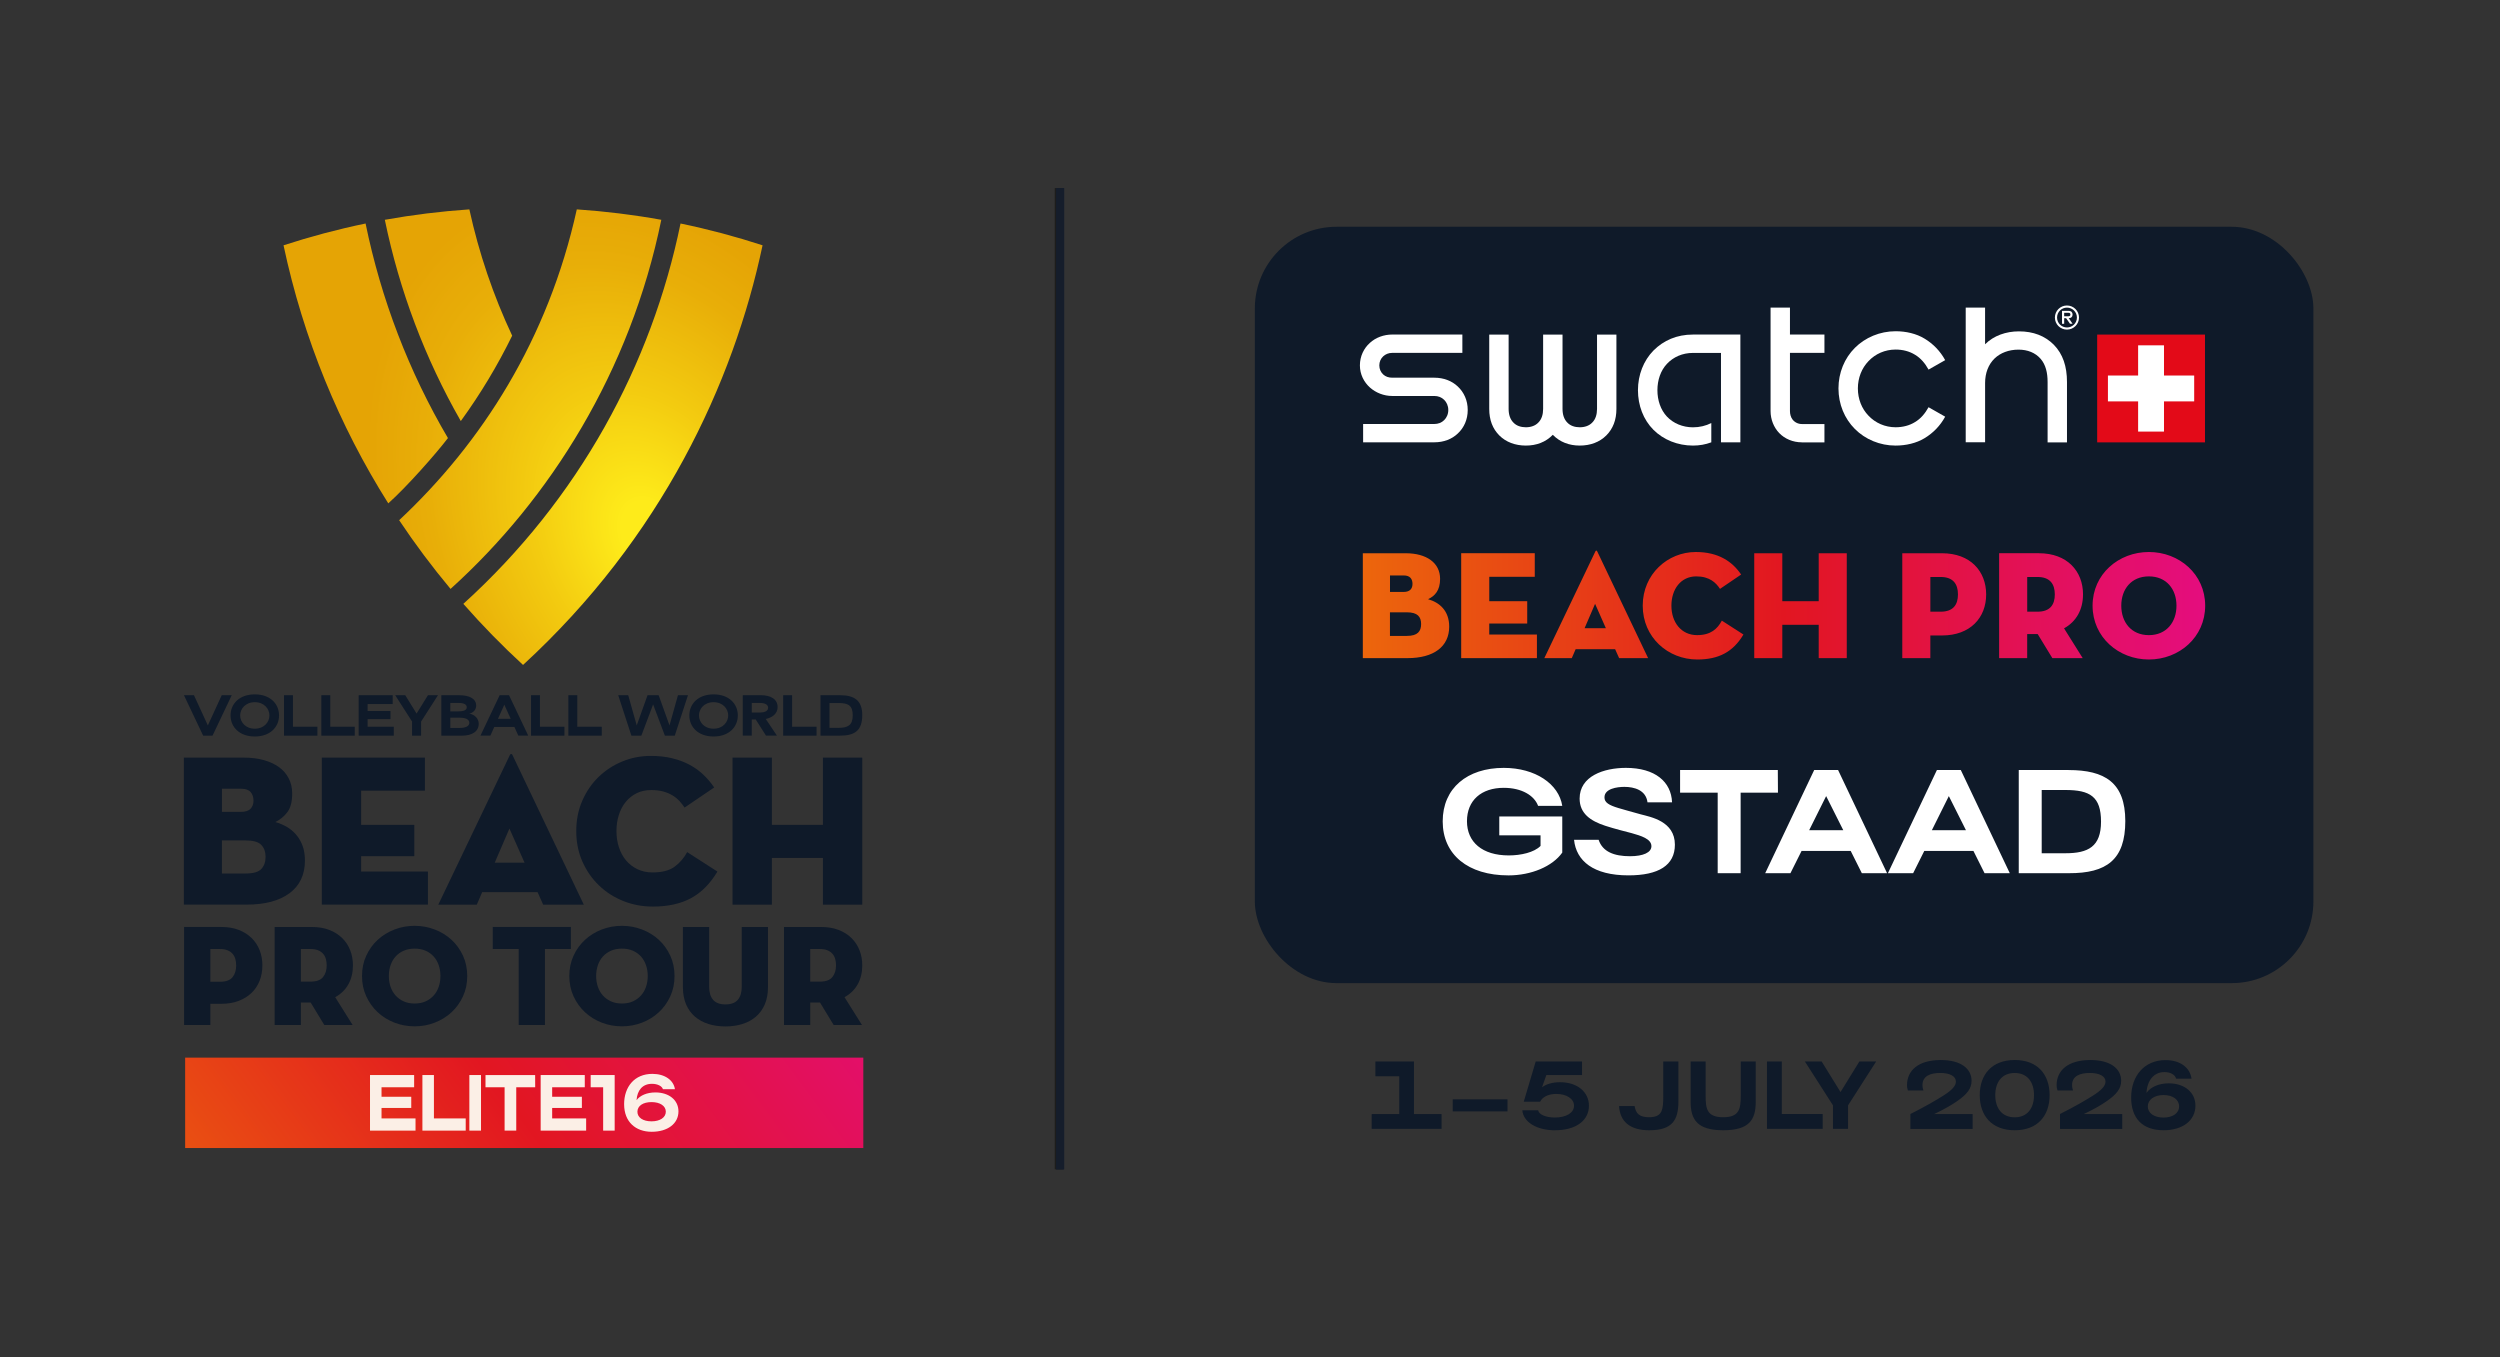 <?xml version="1.0" encoding="UTF-8"?>
<svg id="Logo" xmlns="http://www.w3.org/2000/svg" xmlns:xlink="http://www.w3.org/1999/xlink" version="1.1" viewBox="0 0 1241.93 674.31">
  <rect x="0" y="0" width="1241.93" height="674.31" fill="#333333" stroke="none"/>
  <!-- Generator: Adobe Illustrator 30.0.0, SVG Export Plug-In . SVG Version: 2.1.1 Build 123)  -->
  <defs>
    <style>
      .st0 {
        fill: url(#Scorching_Sun);
      }

      .st1 {
        fill: url(#radial-gradient);
      }

      .st2 {
        fill: #fbefe6;
      }

      .st3 {
        fill: #fff;
      }

      .st4 {
        fill: #1d1d1c;
      }

      .st5 {
        fill: #e30a18;
      }

      .st6 {
        fill: #0f1a29;
      }

      .st7 {
        fill: url(#Scorching_Sun1);
      }

      .st8 {
        fill: #151d2b;
      }
    </style>
    <linearGradient id="Scorching_Sun" data-name="Scorching Sun" x1="677.01" y1="300.57" x2="1095.47" y2="300.57" gradientUnits="userSpaceOnUse">
      <stop offset="0" stop-color="#ec660c"/>
      <stop offset=".5" stop-color="#e21621"/>
      <stop offset="1" stop-color="#e40d7e"/>
    </linearGradient>
    <linearGradient id="Scorching_Sun1" data-name="Scorching Sun" x1="97.27" y1="669.67" x2="415.09" y2="432.37" xlink:href="#Scorching_Sun"/>
    <radialGradient id="radial-gradient" cx="323.47" cy="266.98" fx="323.47" fy="266.98" r="235.93" gradientTransform="translate(298.36 641.12) rotate(-116.55) scale(1 .71)" gradientUnits="userSpaceOnUse">
      <stop offset=".08" stop-color="#feeb1a"/>
      <stop offset=".33" stop-color="#f3cb10"/>
      <stop offset=".61" stop-color="#e8ae08"/>
      <stop offset=".77" stop-color="#e5a405"/>
    </radialGradient>
  </defs>
  <rect class="st8" x="524.63" y="93.4" width="4" height="487.5"/>
  <rect class="st4" x="523.96" y="93.4" width="4" height="487.5"/>
  <path class="st6" d="M1074.76,555.18c-4.67,0-7.8-2.25-7.8-5.55s3.17-5.64,7.8-5.64,7.75,2.25,7.75,5.64-3.17,5.55-7.75,5.55M1074.81,561.48c9.47,0,15.82-4.85,15.82-12.25,0-6.52-5.37-11.06-13.26-11.06-5.02,0-9.08,1.89-11.06,4.76.35-6.34,3.79-10.35,8.9-10.35,2.69,0,5.2,1.06,5.82,3.26h7.67c-.84-5.68-5.82-9.21-12.95-9.21-10.4,0-17.05,7.75-17.05,18.59,0,10.13,5.42,16.26,16.12,16.26M1054.28,560.82v-7.4h-19.08c5.24-2.51,8.72-4.54,11.54-6.52,4.67-3.26,7-6.12,7-9.96,0-5.9-5.07-10.35-15.33-10.35-11.28,0-16.74,5.33-16.74,12.47,0,1.01.09,1.54.44,2.64h7.71c-.31-1.01-.48-1.54-.48-2.6,0-4.58,3.88-6.08,8.86-6.08,4.71,0,7.75,1.59,7.75,4.27,0,2.16-1.94,4.27-6.26,7-3.57,2.25-8.46,5.15-16.34,9.12v7.4h30.93ZM1000.84,555.05c-6.39,0-9.65-4.63-9.65-11.01s3.26-11.01,9.65-11.01,9.6,4.63,9.6,11.01-3.22,11.01-9.6,11.01M1000.88,561.48c11.45,0,17.31-7.31,17.31-17.45s-5.86-17.45-17.31-17.45-17.4,7.31-17.4,17.45,5.9,17.45,17.4,17.45M979.96,560.82v-7.4h-19.08c5.24-2.51,8.72-4.54,11.54-6.52,4.67-3.26,7-6.12,7-9.96,0-5.9-5.07-10.35-15.33-10.35-11.28,0-16.74,5.33-16.74,12.47,0,1.01.09,1.54.44,2.64h7.71c-.31-1.01-.48-1.54-.48-2.6,0-4.58,3.88-6.08,8.86-6.08,4.71,0,7.75,1.59,7.75,4.27,0,2.16-1.94,4.27-6.26,7-3.57,2.25-8.46,5.15-16.34,9.12v7.4h30.93ZM918.06,560.78v-11.67l13.97-21.81h-8.33l-9.38,15.2-9.38-15.2h-8.33l13.97,21.81v11.67h7.49ZM885.15,527.3h-7.36v33.48h27.67v-7.36h-20.31v-26.12ZM856.03,561.48c12.91,0,16.17-5.15,16.17-14.14v-20.04h-7.45v16.92c0,6.48-.57,10.79-8.72,10.79s-8.72-4.32-8.72-10.79v-16.92h-7.45v20.04c0,8.72,3.17,14.14,16.17,14.14M819.38,561.48c11.54,0,14.41-5.24,14.41-14.36v-19.82h-7.53v16.74c0,7.09-.26,10.97-7.05,10.97-4.67,0-6.61-1.76-7.18-5.55h-7.75c.53,7.84,5.55,12.03,15.11,12.03M772.51,561.48c10.35,0,16.83-4.8,16.83-12.2,0-6.83-5.82-11.67-14.32-11.67-3.92,0-7.09,1.01-8.99,2.56l2.16-6.12h17.71v-6.74h-23l-5.95,20h8.15c1.06-2.33,4.05-3.88,8.06-3.88,4.93,0,8.77,2.33,8.77,5.86s-3.79,5.86-9.6,5.86c-4.36,0-7.93-1.5-8.19-3.61h-7.89c.48,5.99,7.36,9.96,16.26,9.96M748.89,546.11h-27.23v5.99h27.23v-5.99ZM702.42,527.3h-19.16v7.36h11.85v18.77h-13.7v7.36h34.72v-7.36h-13.7v-26.12Z"/>
  <rect class="st8" x="524.63" y="93.4" width="4" height="487.5"/>
  <rect class="st6" x="623.37" y="112.65" width="525.86" height="375.74" rx="40.57" ry="40.57"/>
  <path class="st3" d="M883.17,382.53h-48.55v11.26h18.68v39.99h11.4v-39.99h18.54l-.07-11.26ZM815,404.52c-5.73-1.62-7.89-2.16-10.99-3.1-4.72-1.42-7.01-2.76-6.95-5.33,0-4.32,6.27-5.19,9.91-5.19,4.79,0,10.72,1.55,11.46,7.69h12.2c-.4-10.25-8.43-17.13-22.93-17.13-10.99,0-22.99,4.11-22.99,15.24,0,7.35,5.33,11.13,12.81,13.55,4.32,1.42,11.26,3.17,13.08,3.64,4.52,1.28,9.78,2.83,9.78,6.47,0,3.1-3.98,4.99-10.65,4.99-7.89,0-13.62-2.23-15.58-8.16h-12.21c1.08,10.45,9.51,17.67,27.04,17.67,14.97,0,23.06-4.99,23.06-15.24,0-11.67-12-13.76-17.06-15.1ZM747.03,391.37c8.97,0,15.17,3.84,17.06,8.97h12c-1.69-10.92-13.42-18.88-29.06-18.88-18.14,0-30.34,10.05-30.34,26.57s12.54,26.84,32.7,26.84c11.26,0,21.85-4.45,26.7-11.33v-17.94h-31.29v9.37h20.5v5.26c-3.17,3.24-9.78,4.72-15.78,4.72-13.15,0-20.77-6.61-20.77-16.99s7.15-16.59,18.27-16.59ZM962.2,382.53l-24.34,51.25h12.54l5.53-11.06h24.41l5.53,11.06h12.54l-24.34-51.25h-11.87ZM959.7,412.41l8.43-16.93,8.5,16.93h-16.93ZM901.24,382.53l-24.34,51.25h12.54l5.53-11.06h24.41l5.53,11.06h12.54l-24.34-51.25h-11.87ZM898.75,412.41l8.43-16.93,8.5,16.93h-16.93ZM1027.61,382.53h-24.75v51.25h24.88c18.75.07,28.05-6.68,28.05-25.89s-10.25-25.35-28.19-25.35ZM1026.06,423.87h-11.8v-31.42h11.8c12.14,0,17.67,3.24,17.67,15.71s-6.41,15.71-17.67,15.71Z"/>
  <path class="st0" d="M709.42,297.67c3.37-1.61,5.98-4.29,5.98-10.11,0-7.97-6.74-12.72-17.09-12.72h-21.3v52.1h22.22c12.95,0,20.69-5.67,20.69-15.63,0-7.97-4.83-12.03-10.5-13.64ZM690.5,285.87h6.9c3.06,0,4.29,1.76,4.29,4.21s-1.38,3.98-4.44,3.98h-6.74v-8.2ZM698.92,315.9h-8.43v-11.72h8.43c5.29,0,7.05,2.22,7.05,5.82s-1.69,5.9-7.05,5.9ZM739.83,309.77h18.85v-11.11h-18.85v-12.11h22.6v-11.72h-36.55v52.1h37.62v-11.72h-23.68v-5.44ZM792.54,273.92l-25.36,53.02h13.64l1.92-4.44h19.61l1.99,4.44h14.4l-25.28-53.02c-.23-.54-.69-.54-.92,0ZM787.18,312.07l5.21-12.11,5.36,12.11h-10.57ZM843.11,315.52c-7.97,0-12.8-6.44-12.8-14.63s4.67-14.56,12.34-14.56c6.59,0,9.81,3.14,11.8,6.21l10.5-7.13c-4.37-6.44-11.26-11.19-22.53-11.19-13.94,0-26.36,10.96-26.36,26.66s12.49,26.74,27.12,26.74c10.57,0,17.78-3.75,22.91-12.41l-10.73-6.9c-2.22,4.14-5.52,7.2-12.26,7.2ZM1067.5,274.22c-15.02,0-27.97,10.96-27.97,26.66s12.95,26.74,27.97,26.74,27.97-11.03,27.97-26.74-12.95-26.66-27.97-26.66ZM1067.5,315.52c-8.73,0-13.71-6.44-13.71-14.63s4.98-14.56,13.71-14.56,13.71,6.36,13.71,14.56-4.98,14.63-13.71,14.63ZM1034.79,295.29c0-11.57-7.89-20.46-21.91-20.46h-19.77v52.1h13.94v-11.95h5.21l7.28,11.95h15.09l-9.27-14.79c6.13-3.37,9.42-9.35,9.42-16.86ZM1012.19,303.87h-5.13v-17.24h5.13c6.28,0,8.58,3.6,8.58,8.66s-2.3,8.58-8.58,8.58ZM964.77,274.84h-19.77v52.1h13.94v-11.26h5.82c14.02,0,21.91-8.81,21.91-20.38s-7.89-20.46-21.91-20.46ZM964.08,303.87h-5.13v-17.24h5.13c6.28,0,8.58,3.6,8.58,8.66s-2.3,8.58-8.58,8.58ZM903.48,298.66h-18.08v-23.83h-13.94v52.1h13.94v-16.55h18.08v16.55h13.94v-52.1h-13.94v23.83Z"/>
  <g>
    <g>
      <path class="st3" d="M986.13,152.82v18.21c4.29-4.29,10.39-6.42,16.81-6.42,7.18,0,12.96,2.25,17.34,6.65,4.5,4.61,6.54,10.71,6.54,18.53v29.98h-9.63v-30c0-4.7-.96-8.58-3.42-11.47-2.68-3.1-6.54-4.61-11.03-4.61-4.82,0-8.99,1.61-11.88,4.38-3.1,3-4.72,7.29-4.72,12.2v29.45h-9.63v-66.91h9.63Z"/>
      <path class="st3" d="M895.1,219.74c-4.38,0-8.46-1.72-11.24-4.61-2.68-2.78-4.29-6.74-4.29-10.92v-51.4h9.63v13.39h17.13v9.11h-17.13v28.92c0,1.49.43,3.1,1.28,4.17,1.08,1.4,2.78,2.25,4.61,2.25h11.24v9.11h-11.24s0-.02,0-.02Z"/>
      <path class="st3" d="M776.22,166.21v36.95c0,2.78.76,5.14,2.36,6.74,1.49,1.61,3.74,2.36,6.21,2.36s4.7-.76,6.21-2.36c1.61-1.61,2.36-3.97,2.36-6.74v-36.95h9.63v36.95c0,5.46-1.72,9.86-5.04,13.17-3.32,3.32-7.93,5.02-13.17,5.02s-9.86-1.72-13.39-5.35c-3.53,3.65-8.14,5.35-13.39,5.35s-9.86-1.72-13.17-5.02c-3.32-3.32-5.02-7.71-5.02-13.17v-36.95h9.63v36.95c0,2.78.76,5.14,2.36,6.74,1.49,1.61,3.74,2.36,6.21,2.36s4.7-.76,6.21-2.36c1.61-1.61,2.36-3.97,2.36-6.74v-36.95h9.62Z"/>
      <path class="st3" d="M677.16,219.74v-9.11h35.34c1.93,0,3.65-.64,4.93-1.93,1.17-1.17,2.04-2.89,2.04-5.02s-.85-3.85-2.04-5.04c-1.28-1.28-3-1.93-4.93-1.93h-20.89c-4.17,0-8.14-1.61-11.03-4.17-3-2.68-5.02-6.54-5.02-11.03s1.93-8.46,4.93-11.15c2.89-2.68,6.97-4.17,11.15-4.17h34.82v9.11h-34.83c-1.81,0-3.32.64-4.5,1.72-1.17,1.08-1.93,2.68-1.93,4.5s.76,3.42,1.93,4.5,2.68,1.61,4.5,1.61h20.89c4.7,0,8.78,1.61,11.67,4.38,3.1,2.89,4.93,6.97,4.93,11.67s-1.81,8.78-4.93,11.67c-2.89,2.78-6.95,4.38-11.67,4.38h-35.34v.02Z"/>
      <path class="st3" d="M850.12,219.74c-2.89,1.08-5.89,1.61-9.11,1.61-7.61,0-14.68-2.89-19.61-7.82-5.02-5.02-7.71-12.11-7.71-19.7s2.78-14.68,7.71-19.7c5.02-5.02,11.56-7.93,19.61-7.93h23.56v53.55h-9.63v-44.43h-13.92c-5.25,0-9.75,2.04-12.96,5.46-3.1,3.32-4.7,8.03-4.7,13.07s1.61,9.75,4.7,13.07c3.21,3.42,7.92,5.36,12.96,5.36,3.32,0,6.42-.76,9.11-2.13v9.6Z"/>
      <path class="st3" d="M922.94,192.98c0,5.25,1.93,10.07,5.25,13.49,3.42,3.65,8.26,5.78,13.49,5.78,3.53,0,6.86-.85,9.63-2.57,2.89-1.72,5.02-4.29,6.74-7.39l8.26,4.7c-2.46,4.5-5.99,8.14-10.28,10.71-4.06,2.46-9.22,3.65-14.36,3.65-7.82,0-15.09-3.1-20.23-8.26-5.14-5.14-8.14-12.32-8.14-20.14s3-15,8.14-20.14c5.14-5.14,12.43-8.26,20.23-8.26,5.14,0,10.28,1.17,14.36,3.65,4.29,2.57,7.82,6.21,10.28,10.71l-8.26,4.7c-1.72-3.1-3.85-5.67-6.74-7.39-2.78-1.72-6.1-2.57-9.63-2.57-5.25,0-10.07,2.13-13.49,5.78-3.32,3.46-5.25,8.27-5.25,13.53Z"/>
      <path class="st3" d="M1020.81,157.75c0-3.32,2.68-5.99,5.99-5.99s5.99,2.68,5.99,5.99-2.68,5.99-5.99,5.99-5.99-2.68-5.99-5.99h0ZM1021.89,157.75c0,2.78,2.25,4.93,4.93,4.93s4.93-2.13,4.93-4.93-2.25-4.93-4.93-4.93-4.93,2.13-4.93,4.93h0ZM1026.39,158.07h-.96v2.78h-1.08v-6.42h3.32c1.28,0,1.93.76,1.93,1.81s-.64,1.81-1.93,1.81l1.93,2.78h-1.28l-1.93-2.76ZM1027.67,157.1c.53,0,.85-.32.85-.85s-.32-.85-.85-.85h-2.25v1.72h2.25v-.02Z"/>
    </g>
    <g>
      <rect class="st5" x="1041.82" y="166.21" width="53.55" height="53.55"/>
      <path class="st3" d="M1075.01,186.55v-15h-12.85v15h-15v12.85h15v15h12.85v-15h15v-12.85h-15Z"/>
    </g>
  </g>
  <path class="st6" d="M125.02,466.01c-1.74-1.72-3.87-3.07-6.4-4.05-2.52-.98-5.43-1.47-8.72-1.47h-18.44v48.7h13.04v-10.53h5.43c3.28,0,6.19-.49,8.71-1.47,2.52-.98,4.65-2.32,6.39-4.01,1.74-1.69,3.06-3.7,3.96-6.02.9-2.32,1.36-4.83,1.36-7.56s-.45-5.24-1.36-7.55c-.91-2.32-2.23-4.33-3.97-6.05M115.49,485.47c-1.22,1.49-3.28,2.24-6.19,2.24h-4.8v-16.26h4.8c1.48,0,2.72.2,3.72.62,1,.41,1.83.97,2.47,1.7.65.72,1.11,1.58,1.4,2.57.29.99.43,2.08.43,3.29,0,2.41-.61,4.36-1.83,5.85M173.07,488.97c1.5-2.7,2.26-5.81,2.26-9.35,0-2.72-.45-5.24-1.36-7.55-.91-2.32-2.23-4.33-3.97-6.05-1.74-1.72-3.87-3.07-6.4-4.05-2.53-.98-5.43-1.47-8.72-1.47h-18.44v48.7h13.03v-11.17h4.86l6.78,11.17h14.07l-8.66-13.82c2.86-1.58,5.05-3.71,6.55-6.41M160.46,485.41c-1.22,1.49-3.28,2.23-6.19,2.23h-4.8v-16.19h4.8c1.48,0,2.72.2,3.72.61,1,.41,1.83.97,2.47,1.69.65.72,1.11,1.57,1.4,2.55.29.98.43,2.07.43,3.27,0,2.4-.61,4.34-1.83,5.83M224.31,466.87c-2.39-2.2-5.17-3.9-8.34-5.12-3.18-1.22-6.51-1.83-9.99-1.83s-6.87.61-10.03,1.83c-3.15,1.22-5.92,2.92-8.31,5.12-2.39,2.2-4.29,4.82-5.69,7.88-1.41,3.06-2.11,6.42-2.11,10.1s.7,7.04,2.11,10.1c1.41,3.06,3.31,5.69,5.69,7.91,2.39,2.22,5.16,3.94,8.31,5.16,3.15,1.22,6.49,1.83,10.03,1.83s6.82-.61,9.99-1.83c3.17-1.22,5.96-2.94,8.34-5.16,2.39-2.22,4.29-4.86,5.69-7.91,1.41-3.06,2.11-6.42,2.11-10.1s-.71-7.04-2.11-10.1c-1.41-3.06-3.31-5.68-5.69-7.88M217.94,490.22c-.57,1.67-1.41,3.12-2.51,4.33-1.1,1.22-2.43,2.19-4.01,2.9-1.58.72-3.39,1.07-5.44,1.07s-3.87-.36-5.44-1.07c-1.58-.72-2.91-1.68-4.01-2.9-1.1-1.22-1.93-2.66-2.51-4.33-.57-1.67-.86-3.46-.86-5.37s.29-3.7.86-5.37c.57-1.67,1.41-3.12,2.51-4.33,1.1-1.22,2.44-2.17,4.01-2.86,1.58-.69,3.39-1.04,5.44-1.04s3.87.35,5.44,1.04c1.58.69,2.91,1.65,4.01,2.86,1.1,1.22,1.93,2.66,2.51,4.33.57,1.67.86,3.46.86,5.37s-.29,3.7-.86,5.37M283.6,471.45h-12.89v37.74h-13.04v-37.74h-12.89v-10.96h38.82v10.96ZM327.29,466.87c-2.39-2.2-5.17-3.9-8.34-5.12-3.18-1.22-6.51-1.83-9.99-1.83s-6.87.61-10.03,1.83c-3.15,1.22-5.92,2.92-8.31,5.12-2.39,2.2-4.29,4.82-5.69,7.88-1.41,3.06-2.11,6.42-2.11,10.1s.7,7.04,2.11,10.1c1.41,3.06,3.31,5.69,5.69,7.91,2.39,2.22,5.16,3.94,8.31,5.16,3.15,1.22,6.49,1.83,10.03,1.83s6.82-.61,9.99-1.83c3.17-1.22,5.96-2.94,8.34-5.16,2.39-2.22,4.29-4.86,5.69-7.91,1.41-3.06,2.11-6.42,2.11-10.1s-.71-7.04-2.11-10.1c-1.41-3.06-3.31-5.68-5.69-7.88M320.92,490.22c-.57,1.67-1.41,3.12-2.51,4.33-1.1,1.22-2.43,2.19-4.01,2.9-1.57.72-3.39,1.07-5.44,1.07s-3.87-.36-5.44-1.07c-1.58-.72-2.91-1.68-4.01-2.9-1.1-1.22-1.93-2.66-2.51-4.33-.57-1.67-.86-3.46-.86-5.37s.29-3.7.86-5.37c.57-1.67,1.41-3.12,2.51-4.33,1.1-1.22,2.44-2.17,4.01-2.86,1.58-.69,3.39-1.04,5.44-1.04s3.87.35,5.44,1.04c1.58.69,2.91,1.65,4.01,2.86,1.1,1.22,1.93,2.66,2.51,4.33.57,1.67.86,3.46.86,5.37s-.29,3.7-.86,5.37M368.47,460.5h13.04v29.86c0,3.29-.53,6.16-1.58,8.59-1.05,2.44-2.52,4.47-4.4,6.09-1.89,1.62-4.12,2.84-6.7,3.65-2.58.81-5.4,1.22-8.45,1.22s-5.87-.41-8.45-1.22c-2.58-.81-4.81-2.03-6.7-3.65-1.89-1.62-3.35-3.65-4.4-6.09-1.05-2.43-1.58-5.3-1.58-8.59v-29.86h13.04v29.78c0,2.77.66,4.91,1.97,6.42,1.31,1.51,3.35,2.26,6.12,2.26s4.81-.75,6.12-2.26c1.31-1.51,1.97-3.65,1.97-6.42v-29.78ZM426.09,488.97c1.5-2.7,2.26-5.81,2.26-9.35,0-2.72-.45-5.24-1.36-7.55-.91-2.32-2.23-4.33-3.97-6.05-1.74-1.72-3.87-3.07-6.4-4.05-2.52-.98-5.43-1.47-8.72-1.47h-18.44v48.7h13.04v-11.17h4.86l6.78,11.17h14.07l-8.67-13.82c2.86-1.58,5.05-3.71,6.55-6.41M413.48,485.41c-1.22,1.49-3.28,2.23-6.19,2.23h-4.8v-16.19h4.8c1.48,0,2.72.2,3.72.61,1,.41,1.83.97,2.47,1.69.65.72,1.11,1.57,1.4,2.55.29.98.43,2.07.43,3.27,0,2.4-.61,4.34-1.83,5.83M354.46,365.87h.05c7.58,0,12.02-4.68,12.02-10.47s-4.44-10.46-12.02-10.46h-.05c-7.56,0-12.02,4.65-12.02,10.46s4.47,10.47,12.02,10.47M354.46,348.83h.05c4.65,0,7.24,3.33,7.24,6.58s-2.59,6.58-7.24,6.58h-.05c-4.65,0-7.24-3.33-7.24-6.58s2.59-6.58,7.24-6.58M143.85,443.71c5.08-3.79,7.63-9.2,7.63-16.22,0-2.79-.39-5.24-1.18-7.36-.79-2.11-1.86-3.95-3.22-5.53-1.36-1.57-2.92-2.86-4.67-3.87-1.76-1-3.64-1.79-5.64-2.36,2.36-1.14,4.35-2.77,5.96-4.89,1.61-2.11,2.42-5.21,2.42-9.29,0-2.79-.57-5.3-1.72-7.52-1.15-2.22-2.76-4.08-4.83-5.58-2.08-1.5-4.58-2.67-7.52-3.49-2.94-.82-6.23-1.24-9.88-1.24h-29.86v73.03h31.14c9.16,0,16.29-1.9,21.37-5.69M110.24,391.83h9.67c2.15,0,3.69.56,4.62,1.66.93,1.11,1.4,2.52,1.4,4.24s-.5,3.08-1.5,4.08c-1,1-2.58,1.5-4.73,1.5h-9.45v-11.49ZM110.24,433.93v-16.43h11.81c3.72,0,6.3.74,7.73,2.2,1.43,1.47,2.15,3.46,2.15,5.96s-.7,4.51-2.1,6.01c-1.4,1.5-3.99,2.26-7.79,2.26h-11.81ZM373.46,357.41h1.96l5.1,8.03h5.44l-5.55-8.27c2.99-.63,5.89-2.48,5.89-5.87,0-3.91-3.28-5.95-8.38-5.95h-8.93v20.09h4.47v-8.03ZM373.46,349.2h3.86c2.64,0,4.26.77,4.26,2.43s-1.93,2.33-3.99,2.33h-4.12v-4.76ZM313.66,365.45l-6.55-20.09h4.97l4.23,15.01,5.37-15.01h5.52l5.39,15.01,4.2-15.01h4.97l-6.55,20.09h-4.92l-5.84-15.51-5.84,15.51h-4.94ZM307.42,404.83c-.79,2.51-1.18,5.19-1.18,8.05s.41,5.55,1.24,8.06c.82,2.51,2,4.67,3.54,6.5,1.54,1.83,3.42,3.28,5.64,4.35,2.22,1.07,4.73,1.61,7.52,1.61,4.72,0,8.38-.95,10.95-2.85,2.58-1.9,4.65-4.31,6.23-7.25l15.04,9.67c-3.65,6.09-8.05,10.51-13.21,13.26-5.16,2.76-11.46,4.13-18.9,4.13-5.16,0-10.02-.91-14.61-2.74-4.58-1.83-8.61-4.4-12.08-7.73-3.47-3.33-6.23-7.28-8.27-11.87-2.04-4.58-3.06-9.63-3.06-15.14s1-10.56,3.01-15.14c2-4.58,4.71-8.52,8.11-11.81,3.4-3.29,7.34-5.85,11.81-7.68,4.47-1.83,9.14-2.74,14.02-2.74,3.94,0,7.52.39,10.74,1.18,3.22.79,6.12,1.88,8.7,3.28,2.58,1.4,4.87,3.06,6.87,4.99,2,1.93,3.76,4.01,5.26,6.23l-14.71,9.99c-.72-1.07-1.54-2.13-2.47-3.17-.93-1.04-2.06-1.97-3.38-2.79-1.33-.82-2.86-1.49-4.62-1.99-1.75-.5-3.78-.75-6.07-.75-2.72,0-5.14.52-7.25,1.56-2.11,1.04-3.92,2.47-5.42,4.3-1.5,1.83-2.65,3.99-3.44,6.5M408.8,449.4v-23.2h-25.35v23.2h-19.55v-73.03h19.55v33.4h25.35v-33.4h19.55v73.03h-19.55ZM269.83,449.4h20.19l-35.44-74.32c-.14-.36-.36-.54-.64-.54s-.5.18-.65.54l-35.55,74.32h19.12l2.69-6.23h27.49l2.79,6.23ZM245.77,428.56l7.3-16.97,7.52,16.97h-14.82ZM428.35,355.3c0-7.43-4.02-9.94-11.05-9.94h-9.7v20.09h9.75c7.35,0,10.99-2.62,10.99-10.15M412.07,361.56v-12.31h4.62c4.76,0,6.92,1.27,6.92,6.16s-2.51,6.16-6.92,6.16h-4.62ZM405.65,365.45h-16.6v-20.09h4.44v15.67h12.16v4.41ZM195.62,365.45h-17.44v-20.09h16.91v4.41h-12.47v3.44h11.36v4.04h-11.36v3.78h13v4.41ZM204.71,358.45l-8.38-13.08h4.99l5.63,9.12,5.63-9.12h4.99l-8.38,13.08v7h-4.49v-7ZM157.68,365.45h-16.6v-20.09h4.44v15.67h12.16v4.41ZM298.94,365.45h-16.6v-20.09h4.44v15.67h12.16v4.41ZM179.4,392.8v16.97h26.42v15.57h-26.42v7.62h33.19v16.43h-52.73v-73.03h51.23v16.43h-31.68ZM176.23,365.45h-16.6v-20.09h4.44v15.67h12.16v4.41ZM237.82,359.53c0-2.48-1.96-4.57-4.68-5.02,2.03-.4,3.41-2.03,3.41-3.96,0-3.57-3.52-5.18-8.38-5.18h-8.93v20.09h10.18c5.15,0,8.4-2.11,8.4-5.92M223.71,349.2h4.12c2.7,0,4.04.79,4.04,2.19s-1.61,2.01-4.39,2.01h-3.78v-4.2ZM223.71,361.62v-5.1h4.44c3.07,0,5,.79,5,2.56s-2.04,2.54-4.86,2.54h-4.57ZM280.39,365.45h-16.6v-20.09h4.44v15.67h12.16v4.41ZM126.55,365.87h.05c7.58,0,12.02-4.68,12.02-10.47s-4.44-10.46-12.02-10.46h-.05c-7.56,0-12.02,4.65-12.02,10.46s4.47,10.47,12.02,10.47M126.55,348.83h.05c4.65,0,7.24,3.33,7.24,6.58s-2.59,6.58-7.24,6.58h-.05c-4.65,0-7.24-3.33-7.24-6.58s2.59-6.58,7.24-6.58M100.92,365.45l-9.54-20.09h4.97l6.9,15.01,6.9-15.01h4.97l-9.54,20.09h-4.65ZM245.54,361.11h9.99l1.96,4.33h4.92l-9.54-20.09h-4.65l-9.54,20.09h4.92l1.96-4.33ZM250.53,350.09l3.17,6.98h-6.32l3.15-6.98Z"/>
  <rect class="st7" x="91.98" y="525.4" width="336.89" height="44.91"/>
  <path class="st1" d="M192.88,250.05c-24.37-38.66-42.21-81.91-52.03-128.19,13.29-4.32,26.89-7.96,40.76-10.83,7.73,37.68,21.53,73.61,40.91,106.59-5.82,7.66-20.52,24.33-29.64,32.43ZM254.43,166.75c-9.39-20-16.52-41.02-21.27-62.74-14.22.98-28.24,2.71-41.99,5.18,7.26,35.25,19.98,68.92,37.74,99.98,9.76-13.44,18.29-27.63,25.52-42.41ZM328.53,109.19c-13.75-2.48-27.77-4.21-41.99-5.18-14.2,64.51-47.23,116.06-88.25,154.41,7.9,11.85,16.44,23.24,25.53,34.13,49.49-44.66,89.35-108.23,104.7-183.36ZM230.18,299.98c9.34,10.64,19.25,20.78,29.65,30.34,68.76-63.16,104.55-140.1,118.99-208.46-13.28-4.33-26.88-7.96-40.75-10.83-14.36,69.95-50.39,136.84-107.89,188.94Z"/>
  <g>
    <polygon class="st2" points="189.53 555.6 206.42 555.6 206.42 561.66 183.81 561.66 183.81 534.05 205.73 534.05 205.73 540.12 189.53 540.12 189.53 544.84 204.3 544.84 204.3 550.4 189.53 550.4 189.53 555.6"/>
    <polygon class="st2" points="215.56 555.6 231.35 555.6 231.35 561.66 209.84 561.66 209.84 534.05 215.56 534.05 215.56 555.6"/>
    <rect class="st2" x="233.16" y="534.05" width="5.79" height="27.61"/>
    <polygon class="st2" points="265.87 540.12 256.46 540.12 256.46 561.66 250.67 561.66 250.67 540.12 241.18 540.12 241.18 534.05 265.84 534.05 265.87 540.12"/>
    <polygon class="st2" points="274.3 555.6 291.18 555.6 291.18 561.66 268.58 561.66 268.58 534.05 290.5 534.05 290.5 540.12 274.3 540.12 274.3 544.84 289.06 544.84 289.06 550.4 274.3 550.4 274.3 555.6"/>
    <polygon class="st2" points="299.63 561.66 299.63 540.12 293.43 540.12 293.43 534.05 305.35 534.05 305.35 561.66 299.63 561.66"/>
    <path class="st2" d="M310.04,548.58c0-8.68,5.14-15.11,14.05-15.11,6.23,0,10.55,3.16,11.2,7.63h-5.96c-.44-1.53-2.64-2.69-5.44-2.69-4.76,0-7.33,3.27-7.67,8.1,1.75-2.33,5.17-3.82,9.38-3.82,6.65,0,11.44,3.74,11.44,9.41,0,6.06-5.31,10.14-13.29,10.14s-13.7-4.91-13.7-13.66M330.76,552.25c0-2.83-2.84-4.76-7.09-4.76s-7.02,1.89-7.02,4.8,2.81,4.76,7.02,4.76,7.09-1.93,7.09-4.79"/>
  </g>
</svg>
